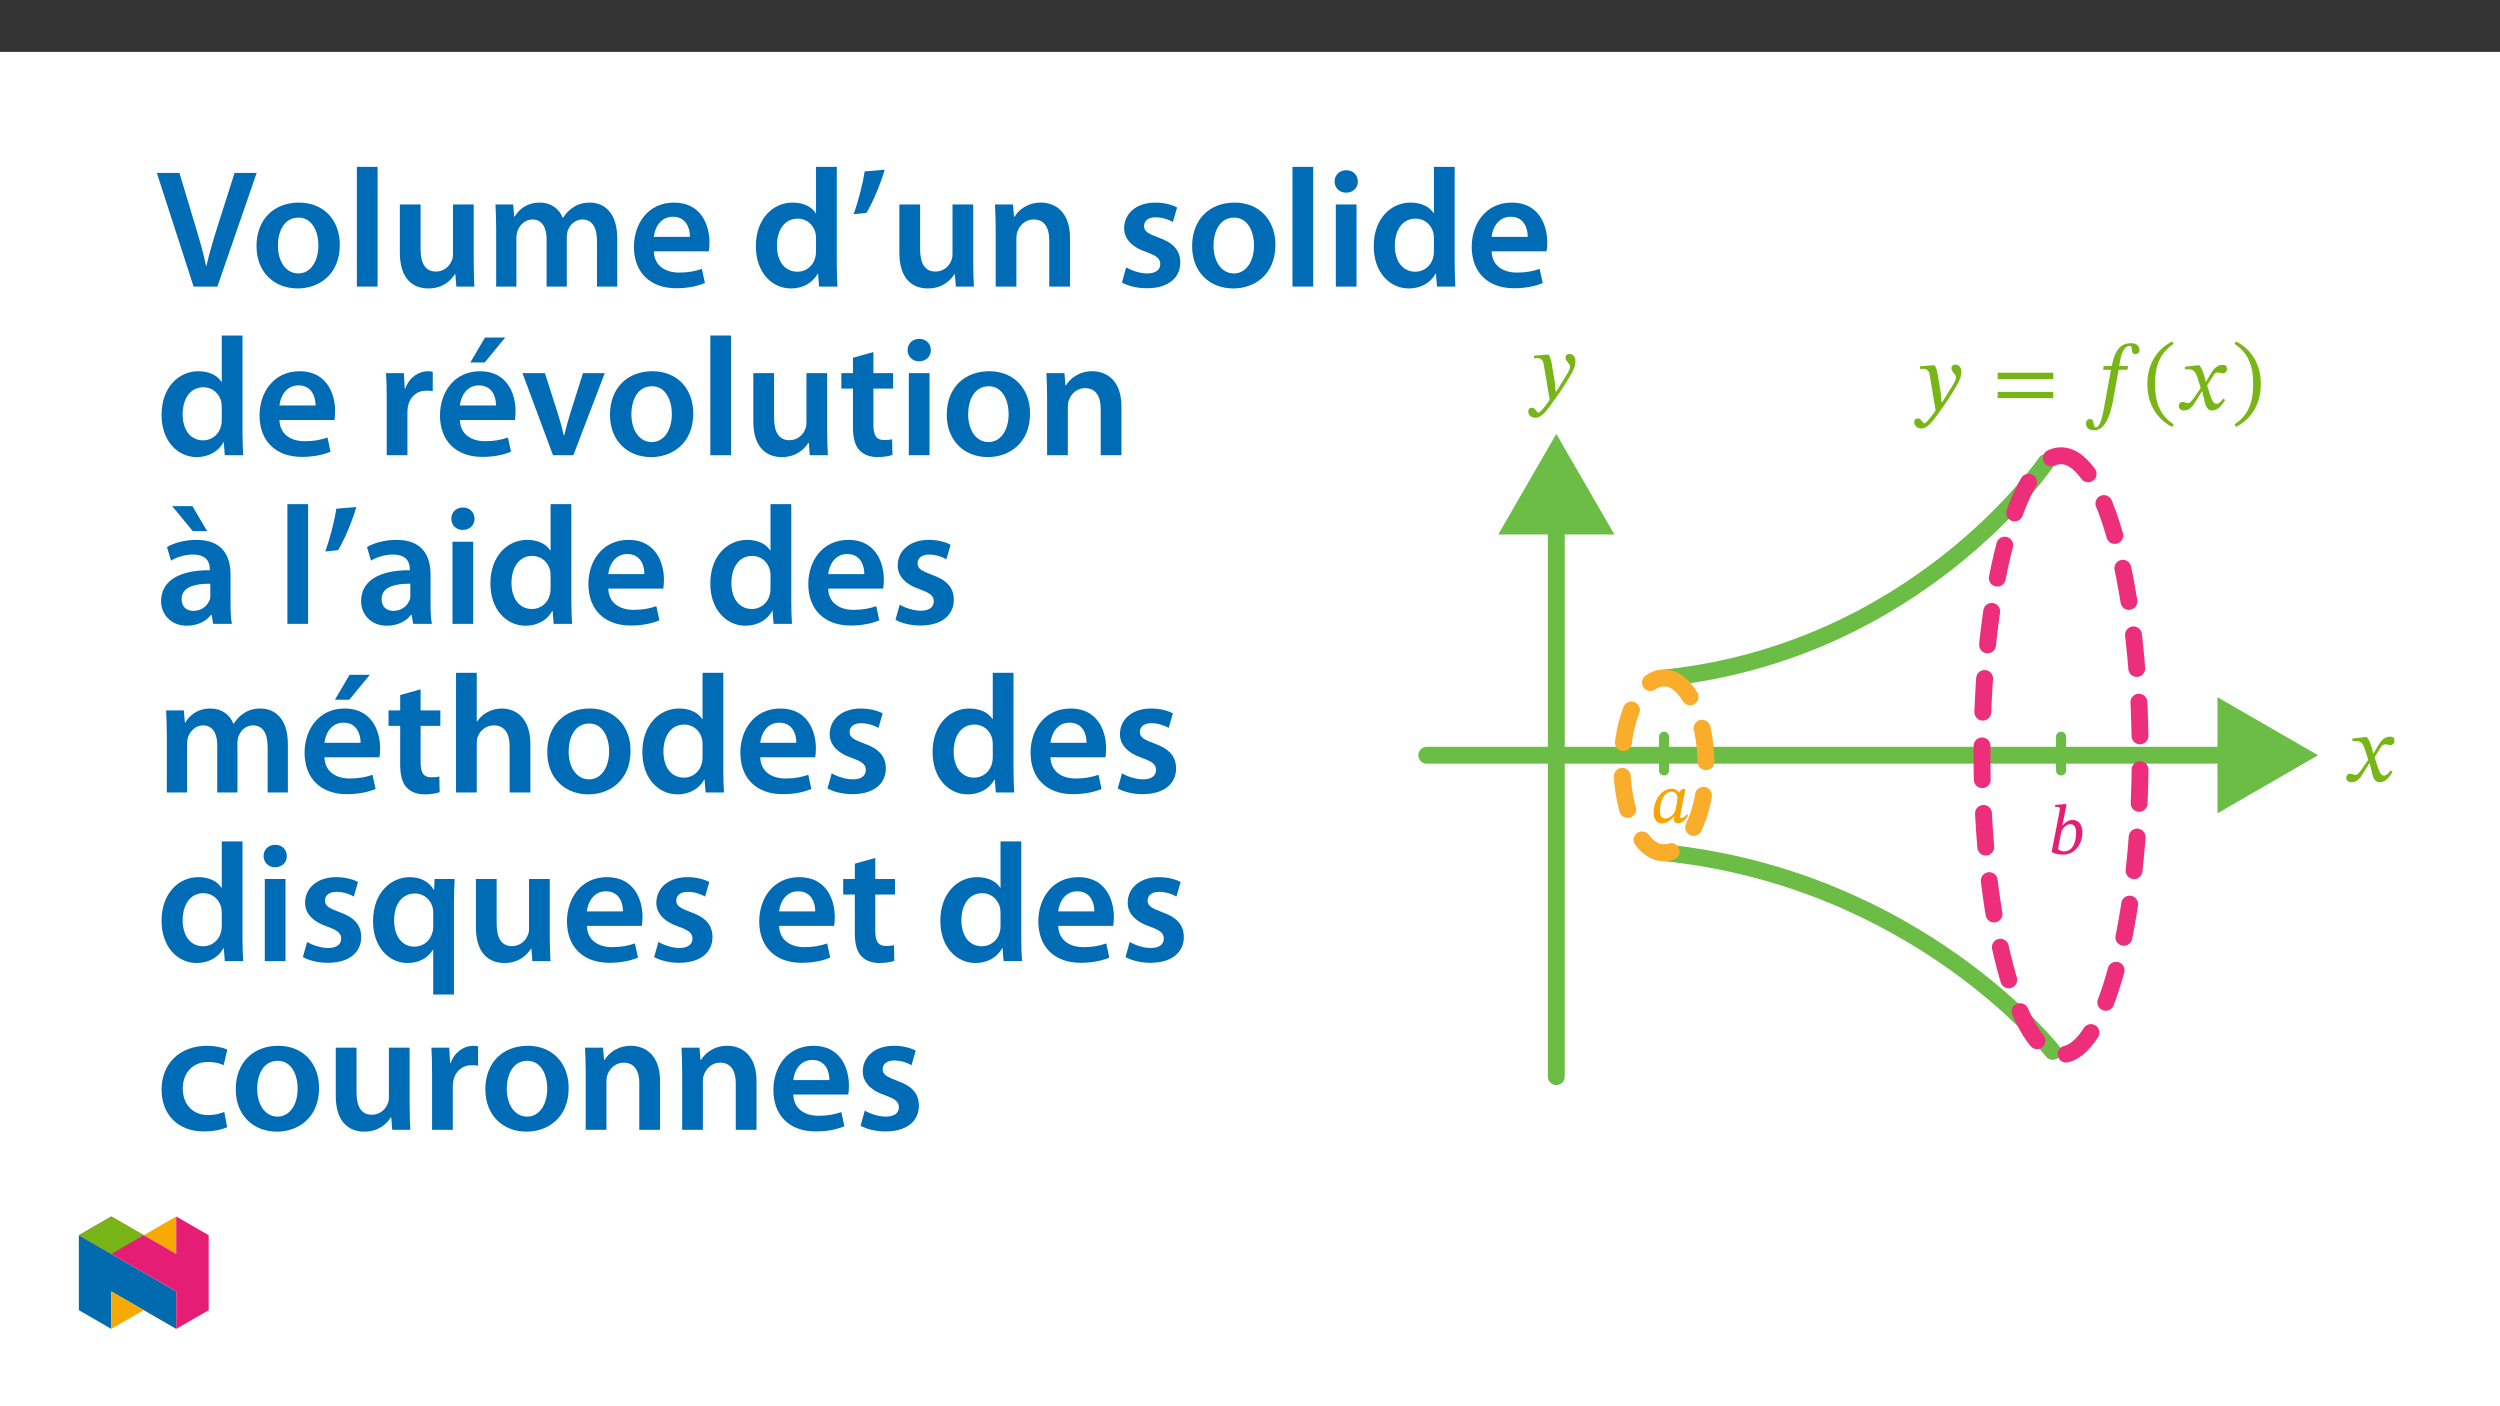 ﻿<?xml version="1.0" encoding="utf-8"?>
<svg xmlns="http://www.w3.org/2000/svg" xmlns:xlink="http://www.w3.org/1999/xlink" viewBox="0 0 960 540" version="1.1">
  <rect x="0" y="0" width="960" height="540" fill="#333333" stroke="none"/>
  <defs>
    <g>
      <symbol overflow="visible" id="glyph0-0">
        <path style="stroke:none;" d="M 11.469 -6.094 L 11.469 -6.672 C 11.469 -10.578 17.25 -13.375 17.25 -18.641 C 17.25 -22.375 14.125 -23.984 10.609 -23.984 C 7 -23.984 4.516 -21.953 4.516 -19.047 C 4.516 -17.359 5.203 -16.531 6.344 -16.531 C 7.203 -16.531 7.953 -17 7.953 -18.109 C 7.953 -19.469 7.203 -19.5 7.203 -20.688 C 7.203 -21.797 8.172 -22.625 10.297 -22.625 C 12.594 -22.625 14.016 -21.375 14.016 -18.547 C 14.016 -13.016 10.047 -11.688 10.047 -7.031 L 10.047 -6.094 Z M 12.844 -1.719 C 12.844 -2.828 12.078 -3.844 10.828 -3.844 C 9.5 -3.844 8.719 -2.875 8.719 -1.719 C 8.719 -0.531 9.391 0.281 10.797 0.281 C 12.078 0.281 12.844 -0.578 12.844 -1.719 Z M 21.344 6.062 L 21.344 -28.156 L 0.359 -28.156 L 0.359 6.062 Z M 19.469 4.156 L 2.188 4.156 L 2.188 -26.328 L 19.469 -26.328 Z M 19.469 4.156 " />
      </symbol>
      <symbol overflow="visible" id="glyph0-1">
        <path style="stroke:none;" d="M 11.297 -10.688 L 11.188 -10.688 L 10.75 -12.516 C 10.25 -14.453 9.578 -16.031 8.719 -17.031 L 8.172 -17.031 L 3.188 -16.453 L 3.188 -15.391 C 3.188 -15.391 3.734 -15.484 4.297 -15.484 C 6.672 -15.531 7.281 -14.562 8.25 -11.547 L 9.25 -8.281 L 6.672 -4.516 C 5.266 -2.516 4.625 -2.469 4.484 -2.469 C 3.875 -2.469 3.016 -2.938 2.219 -2.938 C 1.359 -2.938 0.828 -2.156 0.828 -1.438 C 0.828 -0.531 1.359 0.328 2.906 0.328 C 5.062 0.328 6.234 -1.359 7.391 -3.234 L 9.688 -6.953 L 9.828 -6.953 L 10.719 -3.328 C 11.219 -1 12.016 0.359 13.656 0.359 C 16.094 0.359 17.609 -2.078 18.641 -3.656 L 17.891 -4.234 C 16.922 -2.938 16.25 -2.219 15.312 -2.219 C 14.203 -2.219 13.484 -3.547 12.484 -6.844 L 11.719 -9.281 L 13.906 -12.766 C 14.516 -13.766 15.031 -14.266 15.844 -14.266 C 16.312 -14.266 17.141 -13.906 17.719 -13.906 C 18.688 -13.906 19.359 -14.734 19.359 -15.594 C 19.359 -16.609 18.938 -17.172 17.578 -17.172 C 15.453 -17.172 14.016 -15.422 13.047 -13.703 Z M 11.297 -10.688 " />
      </symbol>
      <symbol overflow="visible" id="glyph0-2">
        <path style="stroke:none;" d="M 9 -11.656 C 8.578 -14.516 8.312 -15.672 7.531 -17.031 L 7 -17.031 L 1.906 -16.641 L 1.906 -15.594 C 1.906 -15.594 2.656 -15.672 3.156 -15.672 C 5.344 -15.672 5.516 -13.906 5.766 -12.297 L 7.891 0.328 C 6.891 1.859 4.297 5.266 3.625 5.266 C 2.828 5.266 2.438 3.375 1.078 3.375 C 0.25 3.375 -0.328 3.844 -0.328 4.906 C -0.328 6.234 0.938 7.25 2.438 7.25 C 5.156 7.25 7.672 3.188 10.359 -0.531 C 12.234 -3.125 14.266 -6.203 16.203 -9.609 C 17.359 -11.547 17.781 -13.156 17.781 -14.562 C 17.781 -16.094 16.859 -17.281 15.531 -17.281 C 14.484 -17.281 13.953 -16.641 13.953 -15.891 C 13.953 -14.516 15.703 -13.516 15.703 -12.594 C 15.703 -11.719 15.391 -10.859 14.516 -9.469 L 10.406 -2.828 L 10.188 -2.828 L 9.859 -6.422 Z M 9 -11.656 " />
      </symbol>
      <symbol overflow="visible" id="glyph0-3">
        <path style="stroke:none;" d="M 23.594 -11.719 L 23.594 -14.172 L 2.219 -14.172 L 2.219 -11.719 Z M 23.594 -4.406 L 23.594 -6.812 L 2.219 -6.812 L 2.219 -4.406 Z M 23.594 -4.406 " />
      </symbol>
      <symbol overflow="visible" id="glyph0-4">
        <path style="stroke:none;" d="M 7.141 -16.75 L 6.953 -15.281 L 9.938 -15.281 L 7.5 -1.906 C 7.141 0 6.172 6.812 4.125 6.812 C 2.766 6.812 3.984 3.625 1.828 3.625 C 0.891 3.625 0.359 4.406 0.359 5.422 C 0.359 6.672 1.25 7.953 3.516 7.953 C 8.422 7.953 10.078 -0.078 10.688 -3.156 L 12.906 -15.281 L 16.25 -15.281 L 16.5 -16.75 L 13.094 -16.75 L 13.562 -19.297 C 14.172 -22.344 15.281 -24.453 17.219 -24.453 C 17.922 -24.453 17.891 -23.484 18 -22.656 C 18.109 -21.906 18.469 -21.297 19.328 -21.297 C 20.219 -21.297 20.906 -21.844 20.906 -22.922 C 20.906 -24.453 19.719 -25.5 17.672 -25.5 C 14.453 -25.5 12.984 -23.844 12.016 -22.156 C 11.156 -20.688 10.688 -18.75 10.219 -16.75 Z M 7.141 -16.75 " />
      </symbol>
      <symbol overflow="visible" id="glyph0-5">
        <path style="stroke:none;" d="M 1.547 -9.828 C 1.547 -1.938 5.312 3.688 11.078 6.672 L 11.656 5.672 C 6.422 2.219 4.484 -2.625 4.484 -9.828 C 4.484 -16.969 6.422 -21.766 11.656 -25.25 L 11.078 -26.172 C 5.312 -23.234 1.547 -17.641 1.547 -9.828 Z M 1.547 -9.828 " />
      </symbol>
      <symbol overflow="visible" id="glyph0-6">
        <path style="stroke:none;" d="M 11.219 -9.828 C 11.219 -17.641 7.453 -23.234 1.688 -26.172 L 1.109 -25.25 C 6.344 -21.766 8.281 -16.969 8.281 -9.828 C 8.281 -2.625 6.344 2.219 1.109 5.672 L 1.688 6.672 C 7.453 3.688 11.219 -1.938 11.219 -9.828 Z M 11.219 -9.828 " />
      </symbol>
      <symbol overflow="visible" id="glyph1-0">
        <path style="stroke:none;" d="M 8.609 -4.625 L 8.609 -5.062 C 8.609 -7.984 12.938 -10.094 12.938 -14.047 C 12.938 -16.844 10.594 -18.109 7.969 -18.109 C 5.25 -18.109 3.359 -16.516 3.359 -14.344 C 3.359 -13.078 3.906 -12.406 4.766 -12.406 C 5.406 -12.406 5.969 -12.812 5.969 -13.641 C 5.969 -14.656 5.406 -14.688 5.406 -15.578 C 5.406 -16.406 6.141 -16.984 7.719 -16.984 C 9.438 -16.984 10.5 -16.094 10.5 -13.969 C 10.5 -9.828 7.5 -8.828 7.5 -5.328 L 7.5 -4.578 L 8.609 -4.578 Z M 9.625 -1.344 C 9.625 -2.172 9.062 -2.984 8.125 -2.984 C 7.125 -2.984 6.516 -2.203 6.516 -1.344 C 6.516 -0.453 7.047 0.219 8.094 0.219 C 9.062 0.219 9.625 -0.484 9.625 -1.344 Z M 16.016 4.5 L 16.016 -21.234 L 0.234 -21.234 L 0.234 4.547 L 16.016 4.547 Z M 14.609 3.016 L 1.641 3.016 L 1.641 -19.75 L 14.578 -19.75 L 14.578 3.016 Z M 14.609 3.016 " />
      </symbol>
      <symbol overflow="visible" id="glyph1-1">
        <path style="stroke:none;" d="M 5.328 -10.875 L 6.938 -19.078 L 6.328 -19.078 L 2.578 -18.781 L 2.578 -18.031 L 2.609 -17.969 C 2.609 -17.969 3.125 -18.031 3.422 -18.031 C 3.953 -18.031 4.359 -17.891 4.359 -17.297 C 4.359 -16.984 4.281 -16.469 4.25 -16.359 L 1.203 -0.672 C 2.531 0 3.922 0.328 5.484 0.328 C 10.281 0.328 13 -3.828 13 -8.234 C 13 -11.469 11.328 -13 9.203 -13 C 7.781 -13 6.594 -12.219 5.469 -10.922 L 5.359 -10.922 Z M 4.953 -8.562 C 5.516 -9.828 6.703 -11.375 8.422 -11.375 C 9.625 -11.375 10.594 -10.547 10.594 -8.125 C 10.594 -4.031 9.094 -0.922 5.891 -0.922 C 4.766 -0.922 3.984 -1.562 3.625 -1.859 Z M 4.953 -8.562 " />
      </symbol>
      <symbol overflow="visible" id="glyph1-2">
        <path style="stroke:none;" d="M 13.5 -12.812 L 12.078 -12.812 L 11.109 -11.562 L 11 -11.562 C 10.547 -12.25 9.688 -13 8.312 -13 C 4.469 -13 1.344 -8.906 1.312 -3.734 C 1.297 -1.016 2.719 0.328 4.5 0.328 C 6.047 0.328 7.719 -0.562 9.094 -2.281 L 9.25 -2.281 C 9.203 -1.859 9.094 -1.5 9.094 -1 C 9.094 -0.219 9.688 0.266 10.594 0.266 C 12.297 0.266 13.406 -0.938 14.531 -2.656 L 13.938 -3.125 C 13.594 -2.656 12.828 -1.719 11.969 -1.719 C 11.547 -1.719 11.438 -1.891 11.438 -2.234 C 11.438 -2.641 11.562 -3.172 11.562 -3.172 L 11.562 -3.234 L 13.531 -12.812 Z M 10.438 -9.391 C 10.438 -8.453 9.953 -5.969 9.688 -4.891 C 9.172 -2.953 7.453 -1.562 5.766 -1.562 C 4.516 -1.562 3.719 -2.203 3.719 -4.578 C 3.719 -8.234 5.438 -11.859 8.125 -11.859 C 9.625 -11.859 10.438 -10.688 10.438 -9.391 Z M 10.438 -9.391 " />
      </symbol>
      <symbol overflow="visible" id="glyph2-0">
        <path style="stroke:none;" d="M 0 0 L 32.375 0 L 32.375 -45.328 L 0 -45.328 Z M 16.188 -25.578 L 5.188 -42.094 L 27.188 -42.094 Z M 18.125 -22.656 L 29.141 -39.172 L 29.141 -6.156 Z M 5.188 -3.234 L 16.188 -19.75 L 27.188 -3.234 Z M 3.234 -39.172 L 14.25 -22.656 L 3.234 -6.156 Z M 3.234 -39.172 " />
      </symbol>
      <symbol overflow="visible" id="glyph2-1">
        <path style="stroke:none;" d="M 23.703 0 L 38.781 -43.641 L 30.297 -43.641 L 23.953 -23.703 C 22.281 -18.391 20.656 -13.078 19.484 -7.906 L 19.359 -7.906 C 18.266 -13.203 16.766 -18.266 15.094 -23.766 L 9.125 -43.641 L 0.453 -43.641 L 14.562 0 Z M 23.703 0 " />
      </symbol>
      <symbol overflow="visible" id="glyph2-2">
        <path style="stroke:none;" d="M 18.578 -32.25 C 9.062 -32.25 2.266 -25.906 2.266 -15.547 C 2.266 -5.375 9.188 0.719 18.062 0.719 C 26.094 0.719 34.25 -4.469 34.25 -16.062 C 34.25 -25.641 27.969 -32.25 18.578 -32.25 Z M 18.391 -26.484 C 23.828 -26.484 26.031 -20.781 26.031 -15.859 C 26.031 -9.453 22.859 -5.047 18.328 -5.047 C 13.531 -5.047 10.484 -9.641 10.484 -15.734 C 10.484 -20.984 12.75 -26.484 18.391 -26.484 Z M 18.391 -26.484 " />
      </symbol>
      <symbol overflow="visible" id="glyph2-3">
        <path style="stroke:none;" d="M 4.281 0 L 12.234 0 L 12.234 -45.969 L 4.281 -45.969 Z M 4.281 0 " />
      </symbol>
      <symbol overflow="visible" id="glyph2-4">
        <path style="stroke:none;" d="M 32.5 -31.531 L 24.547 -31.531 L 24.547 -12.5 C 24.547 -11.594 24.406 -10.688 24.094 -10.031 C 23.312 -7.969 21.234 -5.766 18 -5.766 C 13.797 -5.766 12.109 -9.125 12.109 -14.375 L 12.109 -31.531 L 4.141 -31.531 L 4.141 -13.016 C 4.141 -2.719 9.391 0.719 15.094 0.719 C 20.781 0.719 23.891 -2.531 25.25 -4.734 L 25.453 -4.734 L 25.828 0 L 32.766 0 C 32.641 -2.594 32.5 -5.703 32.5 -9.453 Z M 32.5 -31.531 " />
      </symbol>
      <symbol overflow="visible" id="glyph2-5">
        <path style="stroke:none;" d="M 4.281 0 L 12.047 0 L 12.047 -18.641 C 12.047 -19.547 12.172 -20.469 12.438 -21.297 C 13.203 -23.438 15.219 -25.766 18.188 -25.766 C 21.891 -25.766 23.641 -22.656 23.641 -18.266 L 23.641 0 L 31.406 0 L 31.406 -18.906 C 31.406 -19.812 31.531 -20.844 31.797 -21.562 C 32.641 -23.828 34.641 -25.766 37.359 -25.766 C 41.188 -25.766 43 -22.656 43 -17.422 L 43 0 L 50.766 0 L 50.766 -18.578 C 50.766 -28.688 45.453 -32.25 40.281 -32.25 C 37.625 -32.25 35.609 -31.594 33.797 -30.375 C 32.375 -29.469 31.078 -28.172 29.984 -26.422 L 29.844 -26.422 C 28.484 -29.922 25.25 -32.25 21.109 -32.25 C 15.734 -32.25 12.891 -29.328 11.391 -26.875 L 11.203 -26.875 L 10.812 -31.531 L 4.016 -31.531 C 4.141 -28.812 4.281 -25.766 4.281 -22.141 Z M 4.281 0 " />
      </symbol>
      <symbol overflow="visible" id="glyph2-6">
        <path style="stroke:none;" d="M 31.016 -13.531 C 31.141 -14.25 31.281 -15.406 31.281 -16.906 C 31.281 -23.828 27.906 -32.25 17.672 -32.25 C 7.578 -32.25 2.266 -24.016 2.266 -15.281 C 2.266 -5.641 8.281 0.641 18.516 0.641 C 23.047 0.641 26.812 -0.188 29.531 -1.359 L 28.359 -6.797 C 25.906 -5.953 23.312 -5.375 19.625 -5.375 C 14.5 -5.375 10.094 -7.828 9.906 -13.531 Z M 9.906 -19.094 C 10.234 -22.344 12.297 -26.812 17.219 -26.812 C 22.531 -26.812 23.828 -22.016 23.766 -19.094 Z M 9.906 -19.094 " />
      </symbol>
      <symbol overflow="visible" id="glyph2-7">
        <path style="stroke:none;" d="M 25.375 -45.969 L 25.375 -28.172 L 25.25 -28.172 C 23.828 -30.5 20.719 -32.25 16.375 -32.25 C 8.812 -32.25 2.203 -25.969 2.266 -15.406 C 2.266 -5.703 8.219 0.719 15.797 0.719 C 20.328 0.719 24.156 -1.484 26.031 -4.984 L 26.156 -4.984 L 26.547 0 L 33.609 0 C 33.469 -2.141 33.344 -5.641 33.344 -8.875 L 33.344 -45.969 Z M 25.375 -13.656 C 25.375 -12.828 25.312 -12.047 25.125 -11.328 C 24.344 -7.906 21.5 -5.703 18.266 -5.703 C 13.203 -5.703 10.359 -9.906 10.359 -15.734 C 10.359 -21.562 13.203 -26.094 18.328 -26.094 C 21.953 -26.094 24.469 -23.562 25.188 -20.531 C 25.312 -19.875 25.375 -19.031 25.375 -18.391 Z M 25.375 -13.656 " />
      </symbol>
      <symbol overflow="visible" id="glyph2-8">
        <path style="stroke:none;" d="M 6.094 -44.219 C 5.312 -38.984 3.562 -32.562 1.875 -27.781 L 6.797 -28.297 C 9.188 -32.312 12.047 -38.922 13.797 -44.875 Z M 6.094 -44.219 " />
      </symbol>
      <symbol overflow="visible" id="glyph2-9">
        <path style="stroke:none;" d="M 4.281 0 L 12.234 0 L 12.234 -18.578 C 12.234 -19.484 12.375 -20.469 12.625 -21.109 C 13.469 -23.5 15.672 -25.766 18.844 -25.766 C 23.188 -25.766 24.859 -22.344 24.859 -17.812 L 24.859 0 L 32.828 0 L 32.828 -18.719 C 32.828 -28.688 27.125 -32.25 21.625 -32.25 C 16.375 -32.25 12.953 -29.266 11.531 -26.812 L 11.328 -26.812 L 10.938 -31.531 L 4.016 -31.531 C 4.141 -28.812 4.281 -25.766 4.281 -22.141 Z M 4.281 0 " />
      </symbol>
      <symbol overflow="visible" id="glyph2-10">
        <path style="stroke:none;" d="M 2.328 -1.547 C 4.656 -0.266 8.094 0.641 11.906 0.641 C 20.266 0.641 24.734 -3.5 24.734 -9.266 C 24.672 -13.922 22.078 -16.828 16.312 -18.844 C 12.297 -20.328 10.812 -21.234 10.812 -23.25 C 10.812 -25.188 12.375 -26.609 15.219 -26.609 C 18 -26.609 20.594 -25.578 21.891 -24.797 L 23.5 -30.375 C 21.625 -31.406 18.578 -32.25 15.094 -32.25 C 7.766 -32.25 3.172 -27.969 3.172 -22.406 C 3.172 -18.641 5.703 -15.281 11.844 -13.203 C 15.734 -11.781 17.031 -10.75 17.031 -8.609 C 17.031 -6.547 15.469 -5.047 11.984 -5.047 C 9.125 -5.047 5.703 -6.281 3.953 -7.375 Z M 2.328 -1.547 " />
      </symbol>
      <symbol overflow="visible" id="glyph2-11">
        <path style="stroke:none;" d="M 12.234 0 L 12.234 -31.531 L 4.281 -31.531 L 4.281 0 Z M 8.281 -44.672 C 5.641 -44.672 3.812 -42.797 3.812 -40.344 C 3.812 -38.016 5.562 -36.062 8.219 -36.062 C 11 -36.062 12.75 -38.016 12.75 -40.344 C 12.688 -42.797 11 -44.672 8.281 -44.672 Z M 8.281 -44.672 " />
      </symbol>
      <symbol overflow="visible" id="glyph2-12">
        <path style="stroke:none;" d="M 4.281 0 L 12.234 0 L 12.234 -16.375 C 12.234 -17.219 12.297 -18.062 12.438 -18.781 C 13.141 -22.406 15.797 -24.797 19.547 -24.797 C 20.531 -24.797 21.234 -24.734 21.953 -24.609 L 21.953 -32.047 C 21.297 -32.188 20.844 -32.25 20.078 -32.25 C 16.641 -32.25 12.953 -29.984 11.391 -25.578 L 11.203 -25.578 L 10.875 -31.531 L 4.016 -31.531 C 4.203 -28.75 4.281 -25.641 4.281 -21.375 Z M 4.281 0 " />
      </symbol>
      <symbol overflow="visible" id="glyph2-13">
        <path style="stroke:none;" d="M 31.016 -13.531 C 31.141 -14.25 31.281 -15.406 31.281 -16.906 C 31.281 -23.828 27.906 -32.25 17.672 -32.25 C 7.578 -32.25 2.266 -24.016 2.266 -15.281 C 2.266 -5.641 8.281 0.641 18.516 0.641 C 23.047 0.641 26.812 -0.188 29.531 -1.359 L 28.359 -6.797 C 25.906 -5.953 23.312 -5.375 19.625 -5.375 C 14.5 -5.375 10.094 -7.828 9.906 -13.531 Z M 9.906 -19.094 C 10.234 -22.344 12.297 -26.812 17.219 -26.812 C 22.531 -26.812 23.828 -22.016 23.766 -19.094 Z M 19.547 -45.203 L 13.922 -35.609 L 19.422 -35.609 L 27.328 -45.203 Z M 19.547 -45.203 " />
      </symbol>
      <symbol overflow="visible" id="glyph2-14">
        <path style="stroke:none;" d="M 0.719 -31.531 L 12.438 0 L 20.266 0 L 32.312 -31.531 L 23.953 -31.531 L 18.906 -15.547 C 18.062 -12.688 17.359 -10.234 16.766 -7.641 L 16.578 -7.641 C 16 -10.234 15.344 -12.75 14.438 -15.547 L 9.328 -31.531 Z M 0.719 -31.531 " />
      </symbol>
      <symbol overflow="visible" id="glyph2-15">
        <path style="stroke:none;" d="M 5.562 -37.422 L 5.562 -31.531 L 1.094 -31.531 L 1.094 -25.578 L 5.562 -25.578 L 5.562 -10.75 C 5.562 -6.609 6.344 -3.688 8.094 -1.875 C 9.578 -0.266 11.984 0.719 14.953 0.719 C 17.422 0.719 19.547 0.328 20.719 -0.125 L 20.594 -6.156 C 19.688 -5.891 18.906 -5.828 17.484 -5.828 C 14.438 -5.828 13.406 -7.766 13.406 -11.656 L 13.406 -25.578 L 20.984 -25.578 L 20.984 -31.531 L 13.406 -31.531 L 13.406 -39.625 Z M 5.562 -37.422 " />
      </symbol>
      <symbol overflow="visible" id="glyph2-16">
        <path style="stroke:none;" d="M 28.75 -18.906 C 28.75 -25.828 25.828 -32.25 15.734 -32.25 C 10.75 -32.25 6.672 -30.891 4.344 -29.469 L 5.891 -24.281 C 8.031 -25.641 11.266 -26.609 14.375 -26.609 C 19.938 -26.609 20.781 -23.188 20.781 -21.109 L 20.781 -20.594 C 9.125 -20.656 2.078 -16.578 2.078 -8.672 C 2.078 -3.891 5.641 0.719 11.984 0.719 C 16.125 0.719 19.422 -1.031 21.297 -3.5 L 21.5 -3.5 L 22.078 0 L 29.266 0 C 28.875 -1.938 28.75 -4.734 28.75 -7.578 Z M 20.984 -11.078 C 20.984 -10.484 20.984 -9.906 20.781 -9.328 C 20 -7.062 17.734 -4.984 14.5 -4.984 C 11.984 -4.984 9.969 -6.406 9.969 -9.516 C 9.969 -14.312 15.344 -15.469 20.984 -15.406 Z M 6.344 -45.203 L 14.25 -35.609 L 19.75 -35.609 L 14.109 -45.203 Z M 6.344 -45.203 " />
      </symbol>
      <symbol overflow="visible" id="glyph2-17">
        <path style="stroke:none;" d="M 28.75 -18.906 C 28.75 -25.828 25.828 -32.25 15.734 -32.25 C 10.75 -32.25 6.672 -30.891 4.344 -29.469 L 5.891 -24.281 C 8.031 -25.641 11.266 -26.609 14.375 -26.609 C 19.938 -26.609 20.781 -23.188 20.781 -21.109 L 20.781 -20.594 C 9.125 -20.656 2.078 -16.578 2.078 -8.672 C 2.078 -3.891 5.641 0.719 11.984 0.719 C 16.125 0.719 19.422 -1.031 21.297 -3.5 L 21.5 -3.5 L 22.078 0 L 29.266 0 C 28.875 -1.938 28.75 -4.734 28.75 -7.578 Z M 20.984 -11.078 C 20.984 -10.484 20.984 -9.906 20.781 -9.328 C 20 -7.062 17.734 -4.984 14.5 -4.984 C 11.984 -4.984 9.969 -6.406 9.969 -9.516 C 9.969 -14.312 15.344 -15.469 20.984 -15.406 Z M 20.984 -11.078 " />
      </symbol>
      <symbol overflow="visible" id="glyph2-18">
        <path style="stroke:none;" d="M 4.281 0 L 12.234 0 L 12.234 -18.906 C 12.234 -19.75 12.297 -20.594 12.562 -21.297 C 13.469 -23.703 15.672 -25.766 18.781 -25.766 C 23.188 -25.766 24.859 -22.281 24.859 -17.734 L 24.859 0 L 32.828 0 L 32.828 -18.578 C 32.828 -28.688 27.188 -32.25 21.828 -32.25 C 19.812 -32.25 17.938 -31.734 16.312 -30.828 C 14.703 -29.984 13.344 -28.75 12.375 -27.266 L 12.234 -27.266 L 12.234 -45.969 L 4.281 -45.969 Z M 4.281 0 " />
      </symbol>
      <symbol overflow="visible" id="glyph2-19">
        <path style="stroke:none;" d="M 25.375 12.828 L 33.344 12.828 L 33.344 -22.406 C 33.344 -25.703 33.469 -28.688 33.609 -31.531 L 25.906 -31.531 L 25.703 -27.328 L 25.578 -27.391 C 23.891 -30.297 20.781 -32.25 16.375 -32.25 C 9.641 -32.25 2.266 -26.812 2.266 -15.281 C 2.266 -5.438 8.359 0.719 15.469 0.719 C 20.078 0.719 23.375 -1.297 25.25 -4.344 L 25.375 -4.344 Z M 25.375 -13.281 C 25.375 -12.5 25.25 -11.531 25 -10.812 C 24.094 -7.641 21.438 -5.562 18.188 -5.562 C 13.141 -5.562 10.359 -9.906 10.359 -15.672 C 10.359 -21.625 13.203 -25.969 18.391 -25.969 C 21.953 -25.969 24.469 -23.438 25.188 -20.469 C 25.312 -19.875 25.375 -19.172 25.375 -18.516 Z M 25.375 -13.281 " />
      </symbol>
      <symbol overflow="visible" id="glyph2-20">
        <path style="stroke:none;" d="M 26.359 -6.859 C 24.797 -6.219 22.797 -5.641 20.078 -5.641 C 14.641 -5.641 10.422 -9.328 10.422 -15.797 C 10.359 -21.562 13.984 -26.031 20.078 -26.031 C 22.922 -26.031 24.797 -25.453 26.094 -24.797 L 27.516 -30.828 C 25.703 -31.594 22.734 -32.25 19.812 -32.25 C 8.734 -32.25 2.266 -24.922 2.266 -15.469 C 2.266 -5.703 8.672 0.641 18.516 0.641 C 22.469 0.641 25.766 -0.188 27.453 -0.969 Z M 26.359 -6.859 " />
      </symbol>
    </g>
    <clipPath id="clip1">
      <path d="M 594 195 L 601 195 L 601 416.66 L 594 416.66 Z M 594 195 " />
    </clipPath>
    <clipPath id="clip2">
      <path d="M 575 166.613 L 620 166.613 L 620 206 L 575 206 Z M 575 166.613 " />
    </clipPath>
    <clipPath id="clip3">
      <path d="M 544.633 286 L 862 286 L 862 294 L 544.633 294 Z M 544.633 286 " />
    </clipPath>
    <clipPath id="clip4">
      <path d="M 851 267 L 890.121 267 L 890.121 313 L 851 313 Z M 851 267 " />
    </clipPath>
    <clipPath id="clip5">
      <path d="M 30.277 474 L 68 474 L 68 510.301 L 30.277 510.301 Z M 30.277 474 " />
    </clipPath>
    <clipPath id="clip6">
      <path d="M 42 495 L 56 495 L 56 510.301 L 42 510.301 Z M 42 495 " />
    </clipPath>
    <clipPath id="clip7">
      <path d="M 55 467.125 L 68 467.125 L 68 482 L 55 482 Z M 55 467.125 " />
    </clipPath>
    <clipPath id="clip8">
      <path d="M 30.277 467.125 L 80.133 467.125 L 80.133 510.301 L 30.277 510.301 Z M 30.277 467.125 " />
    </clipPath>
    <clipPath id="clip9">
      <path d="M 30.277 467.125 L 56 467.125 L 56 482 L 30.277 482 Z M 30.277 467.125 " />
    </clipPath>
  </defs>
  <g id="surface1">
    <path style=" stroke:none;fill-rule:nonzero;fill:rgb(100%,100%,100%);fill-opacity:1;" d="M 0 559.926 L 960 559.926 L 960 19.926 L 0 19.926 Z M 0 559.926 " />
    <g clip-path="url(#clip1)" clip-rule="nonzero">
      <path style="fill:none;stroke-width:8.47;stroke-linecap:round;stroke-linejoin:round;stroke:rgb(42.4%,74.1%,27.1%);stroke-opacity:1;stroke-miterlimit:4;" d="M -0.001 -0.002 L -0.001 -280.685 " transform="matrix(0.765,0,0,-0.765,597.622,198.698)" />
    </g>
    <g clip-path="url(#clip2)" clip-rule="nonzero">
      <path style=" stroke:none;fill-rule:nonzero;fill:rgb(42.4%,74.1%,27.1%);fill-opacity:1;" d="M 597.621 166.613 L 575.328 205.223 L 619.914 205.223 Z M 597.621 166.613 " />
    </g>
    <g clip-path="url(#clip3)" clip-rule="nonzero">
      <path style="fill:none;stroke-width:8.47;stroke-linecap:round;stroke-linejoin:round;stroke:rgb(42.4%,74.1%,27.1%);stroke-opacity:1;stroke-miterlimit:4;" d="M -0 -0.002 L -405.444 -0.002 " transform="matrix(0.765,0,0,-0.765,858.035,290.018)" />
    </g>
    <g clip-path="url(#clip4)" clip-rule="nonzero">
      <path style=" stroke:none;fill-rule:nonzero;fill:rgb(42.4%,74.1%,27.1%);fill-opacity:1;" d="M 851.512 312.309 L 890.121 290.016 L 851.512 267.723 Z M 851.512 312.309 " />
    </g>
    <path style="fill:none;stroke-width:8.47;stroke-linecap:round;stroke-linejoin:round;stroke:rgb(42.4%,74.1%,27.1%);stroke-opacity:1;stroke-miterlimit:10;" d="M -0.002 0 C -0.002 0 -64.187 -94.592 -190.872 -108.103 " transform="matrix(0.765,0,0,-0.765,785.635,177.598)" />
    <path style="fill:none;stroke-width:8.47;stroke-linecap:round;stroke-linejoin:round;stroke:rgb(42.4%,74.1%,27.1%);stroke-opacity:1;stroke-miterlimit:10;" d="M 0 -0.001 C 0 -0.001 -67.565 86.146 -194.25 99.657 " transform="matrix(0.765,0,0,-0.765,788.219,403.73)" />
    <path style="fill:none;stroke-width:8.47;stroke-linecap:round;stroke-linejoin:round;stroke:rgb(98%,67.499%,16.899%);stroke-opacity:1;stroke-dasharray:16.941;stroke-miterlimit:10;" d="M 0.001 0.001 C 11.658 0.001 21.115 -19.663 21.115 -43.918 C 21.115 -68.172 11.658 -87.836 0.001 -87.836 C -11.662 -87.836 -21.113 -68.172 -21.113 -43.918 C -21.113 -19.663 -11.662 0.001 0.001 0.001 Z M 0.001 0.001 " transform="matrix(0.765,0,0,-0.765,638.972,260.298)" />
    <path style="fill:none;stroke-width:8.47;stroke-linecap:round;stroke-linejoin:round;stroke:rgb(92.899%,17.999%,47.8%);stroke-opacity:1;stroke-dasharray:16.941;stroke-miterlimit:10;" d="M 0 0.002 C 21.921 0.002 39.696 -67.308 39.696 -150.33 C 39.696 -233.357 21.921 -300.667 0 -300.667 C -21.921 -300.667 -39.695 -233.357 -39.695 -150.33 C -39.695 -67.308 -21.921 0.002 0 0.002 Z M 0 0.002 " transform="matrix(0.765,0,0,-0.765,791.449,175.014)" />
    <path style="fill:none;stroke-width:5.067;stroke-linecap:round;stroke-linejoin:round;stroke:rgb(42.4%,74.1%,27.1%);stroke-opacity:1;stroke-miterlimit:10;" d="M 0.001 0.001 L 0.001 -16.891 " transform="matrix(0.765,0,0,-0.765,638.972,282.911)" />
    <path style="fill:none;stroke-width:5.067;stroke-linecap:round;stroke-linejoin:round;stroke:rgb(42.4%,74.1%,27.1%);stroke-opacity:1;stroke-miterlimit:10;" d="M 0 0.001 L 0 -16.891 " transform="matrix(0.765,0,0,-0.765,791.449,282.911)" />
    <g style="fill:rgb(47.06%,70.979%,9.021%);fill-opacity:1;">
      <use xlink:href="#glyph0-1" x="900.13" y="300.048" />
    </g>
    <g style="fill:rgb(47.06%,70.979%,9.021%);fill-opacity:1;">
      <use xlink:href="#glyph0-2" x="587.186" y="153.196" />
    </g>
    <g style="fill:rgb(47.06%,70.979%,9.021%);fill-opacity:1;">
      <use xlink:href="#glyph0-2" x="735.39" y="157.285" />
    </g>
    <g style="fill:rgb(47.06%,70.979%,9.021%);fill-opacity:1;">
      <use xlink:href="#glyph0-3" x="764.871" y="157.285" />
    </g>
    <g style="fill:rgb(47.06%,70.979%,9.021%);fill-opacity:1;">
      <use xlink:href="#glyph0-4" x="800.665" y="157.285" />
    </g>
    <g style="fill:rgb(47.06%,70.979%,9.021%);fill-opacity:1;">
      <use xlink:href="#glyph0-5" x="823.045" y="157.285" />
      <use xlink:href="#glyph0-1" x="835.813" y="157.285" />
    </g>
    <g style="fill:rgb(47.06%,70.979%,9.021%);fill-opacity:1;">
      <use xlink:href="#glyph0-6" x="856.938" y="157.285" />
    </g>
    <g style="fill:rgb(89.803%,11.374%,45.49%);fill-opacity:1;">
      <use xlink:href="#glyph1-1" x="786.625" y="327.857" />
    </g>
    <g style="fill:rgb(96.863%,65.099%,0%);fill-opacity:1;">
      <use xlink:href="#glyph1-2" x="633.699" y="315.851" />
    </g>
    <g style="fill:rgb(0%,42.354%,71.373%);fill-opacity:1;">
      <use xlink:href="#glyph2-1" x="59.776" y="110.045" />
    </g>
    <g style="fill:rgb(0%,42.354%,71.373%);fill-opacity:1;">
      <use xlink:href="#glyph2-2" x="96.234" y="110.045" />
      <use xlink:href="#glyph2-3" x="132.757" y="110.045" />
      <use xlink:href="#glyph2-4" x="149.4" y="110.045" />
      <use xlink:href="#glyph2-5" x="186.247" y="110.045" />
      <use xlink:href="#glyph2-6" x="241.161" y="110.045" />
    </g>
    <g style="fill:rgb(0%,42.354%,71.373%);fill-opacity:1;">
      <use xlink:href="#glyph2-7" x="287.98" y="110.045" />
    </g>
    <g style="fill:rgb(0%,42.354%,71.373%);fill-opacity:1;">
      <use xlink:href="#glyph2-8" x="325.928" y="110.045" />
      <use xlink:href="#glyph2-4" x="341.211" y="110.045" />
      <use xlink:href="#glyph2-9" x="378.057" y="110.045" />
    </g>
    <g style="fill:rgb(0%,42.354%,71.373%);fill-opacity:1;">
      <use xlink:href="#glyph2-10" x="428.503" y="110.045" />
      <use xlink:href="#glyph2-2" x="455.507" y="110.045" />
      <use xlink:href="#glyph2-3" x="492.03" y="110.045" />
      <use xlink:href="#glyph2-11" x="508.673" y="110.045" />
      <use xlink:href="#glyph2-7" x="525.25" y="110.045" />
      <use xlink:href="#glyph2-6" x="562.874" y="110.045" />
    </g>
    <g style="fill:rgb(0%,42.354%,71.373%);fill-opacity:1;">
      <use xlink:href="#glyph2-7" x="59.776" y="174.802" />
      <use xlink:href="#glyph2-6" x="97.4" y="174.802" />
    </g>
    <g style="fill:rgb(0%,42.354%,71.373%);fill-opacity:1;">
      <use xlink:href="#glyph2-12" x="144.219" y="174.802" />
    </g>
    <g style="fill:rgb(0%,42.354%,71.373%);fill-opacity:1;">
      <use xlink:href="#glyph2-13" x="166.69" y="174.802" />
    </g>
    <g style="fill:rgb(0%,42.354%,71.373%);fill-opacity:1;">
      <use xlink:href="#glyph2-14" x="199.91" y="174.802" />
    </g>
    <g style="fill:rgb(0%,42.354%,71.373%);fill-opacity:1;">
      <use xlink:href="#glyph2-2" x="231.965" y="174.802" />
      <use xlink:href="#glyph2-3" x="268.488" y="174.802" />
      <use xlink:href="#glyph2-4" x="285.131" y="174.802" />
      <use xlink:href="#glyph2-15" x="321.978" y="174.802" />
      <use xlink:href="#glyph2-11" x="344.708" y="174.802" />
      <use xlink:href="#glyph2-2" x="361.285" y="174.802" />
      <use xlink:href="#glyph2-9" x="397.808" y="174.802" />
    </g>
    <g style="fill:rgb(0%,42.354%,71.373%);fill-opacity:1;">
      <use xlink:href="#glyph2-16" x="59.776" y="239.559" />
    </g>
    <g style="fill:rgb(0%,42.354%,71.373%);fill-opacity:1;">
      <use xlink:href="#glyph2-3" x="106.077" y="239.559" />
    </g>
    <g style="fill:rgb(0%,42.354%,71.373%);fill-opacity:1;">
      <use xlink:href="#glyph2-8" x="123.044" y="239.559" />
    </g>
    <g style="fill:rgb(0%,42.354%,71.373%);fill-opacity:1;">
      <use xlink:href="#glyph2-17" x="136.578" y="239.559" />
      <use xlink:href="#glyph2-11" x="169.475" y="239.559" />
      <use xlink:href="#glyph2-7" x="186.052" y="239.559" />
      <use xlink:href="#glyph2-6" x="223.676" y="239.559" />
    </g>
    <g style="fill:rgb(0%,42.354%,71.373%);fill-opacity:1;">
      <use xlink:href="#glyph2-7" x="270.496" y="239.559" />
      <use xlink:href="#glyph2-6" x="308.12" y="239.559" />
      <use xlink:href="#glyph2-10" x="341.534" y="239.559" />
    </g>
    <g style="fill:rgb(0%,42.354%,71.373%);fill-opacity:1;">
      <use xlink:href="#glyph2-5" x="59.776" y="304.317" />
      <use xlink:href="#glyph2-13" x="114.69" y="304.317" />
      <use xlink:href="#glyph2-15" x="148.105" y="304.317" />
      <use xlink:href="#glyph2-18" x="170.835" y="304.317" />
      <use xlink:href="#glyph2-2" x="207.876" y="304.317" />
      <use xlink:href="#glyph2-7" x="244.399" y="304.317" />
      <use xlink:href="#glyph2-6" x="282.023" y="304.317" />
      <use xlink:href="#glyph2-10" x="315.437" y="304.317" />
    </g>
    <g style="fill:rgb(0%,42.354%,71.373%);fill-opacity:1;">
      <use xlink:href="#glyph2-7" x="355.846" y="304.317" />
      <use xlink:href="#glyph2-6" x="393.47" y="304.317" />
      <use xlink:href="#glyph2-10" x="426.884" y="304.317" />
    </g>
    <g style="fill:rgb(0%,42.354%,71.373%);fill-opacity:1;">
      <use xlink:href="#glyph2-7" x="59.776" y="369.074" />
      <use xlink:href="#glyph2-11" x="97.4" y="369.074" />
      <use xlink:href="#glyph2-10" x="113.978" y="369.074" />
      <use xlink:href="#glyph2-19" x="140.981" y="369.074" />
      <use xlink:href="#glyph2-4" x="178.605" y="369.074" />
      <use xlink:href="#glyph2-6" x="215.452" y="369.074" />
      <use xlink:href="#glyph2-10" x="248.867" y="369.074" />
    </g>
    <g style="fill:rgb(0%,42.354%,71.373%);fill-opacity:1;">
      <use xlink:href="#glyph2-6" x="289.275" y="369.074" />
      <use xlink:href="#glyph2-15" x="322.69" y="369.074" />
    </g>
    <g style="fill:rgb(0%,42.354%,71.373%);fill-opacity:1;">
      <use xlink:href="#glyph2-7" x="358.825" y="369.074" />
      <use xlink:href="#glyph2-6" x="396.448" y="369.074" />
      <use xlink:href="#glyph2-10" x="429.863" y="369.074" />
    </g>
    <g style="fill:rgb(0%,42.354%,71.373%);fill-opacity:1;">
      <use xlink:href="#glyph2-20" x="59.776" y="433.831" />
    </g>
    <g style="fill:rgb(0%,42.354%,71.373%);fill-opacity:1;">
      <use xlink:href="#glyph2-2" x="88.269" y="433.831" />
      <use xlink:href="#glyph2-4" x="124.792" y="433.831" />
      <use xlink:href="#glyph2-12" x="161.639" y="433.831" />
    </g>
    <g style="fill:rgb(0%,42.354%,71.373%);fill-opacity:1;">
      <use xlink:href="#glyph2-2" x="184.11" y="433.831" />
      <use xlink:href="#glyph2-9" x="220.633" y="433.831" />
      <use xlink:href="#glyph2-9" x="257.674" y="433.831" />
      <use xlink:href="#glyph2-6" x="294.715" y="433.831" />
      <use xlink:href="#glyph2-10" x="328.13" y="433.831" />
    </g>
    <g clip-path="url(#clip5)" clip-rule="nonzero">
      <path style=" stroke:none;fill-rule:nonzero;fill:rgb(0.8%,42%,68.999%);fill-opacity:1;" d="M 30.277 503.105 L 42.738 510.301 L 42.738 495.91 L 67.668 510.301 L 67.668 495.91 L 30.277 474.32 Z M 30.277 503.105 " />
    </g>
    <g clip-path="url(#clip6)" clip-rule="nonzero">
      <path style=" stroke:none;fill-rule:nonzero;fill:rgb(96.1%,66.699%,0%);fill-opacity:1;" d="M 42.738 510.301 L 55.203 503.105 L 42.738 495.91 Z M 42.738 510.301 " />
    </g>
    <g clip-path="url(#clip7)" clip-rule="nonzero">
      <path style=" stroke:none;fill-rule:nonzero;fill:rgb(96.1%,66.699%,0%);fill-opacity:1;" d="M 67.668 467.125 L 55.203 474.32 L 67.668 481.516 Z M 67.668 467.125 " />
    </g>
    <g clip-path="url(#clip8)" clip-rule="nonzero">
      <path style=" stroke:none;fill-rule:nonzero;fill:rgb(89.799%,11.4%,45.499%);fill-opacity:1;" d="M 67.668 467.125 L 67.668 481.516 L 42.738 467.125 L 30.277 474.32 L 67.668 495.91 L 67.668 510.301 L 80.133 503.105 L 80.133 474.32 Z M 67.668 467.125 " />
    </g>
    <g clip-path="url(#clip9)" clip-rule="nonzero">
      <path style=" stroke:none;fill-rule:nonzero;fill:rgb(47.099%,70.999%,9%);fill-opacity:1;" d="M 42.738 467.125 L 30.277 474.32 L 42.738 481.516 L 55.203 474.32 Z M 42.738 467.125 " />
    </g>
  </g>
</svg>